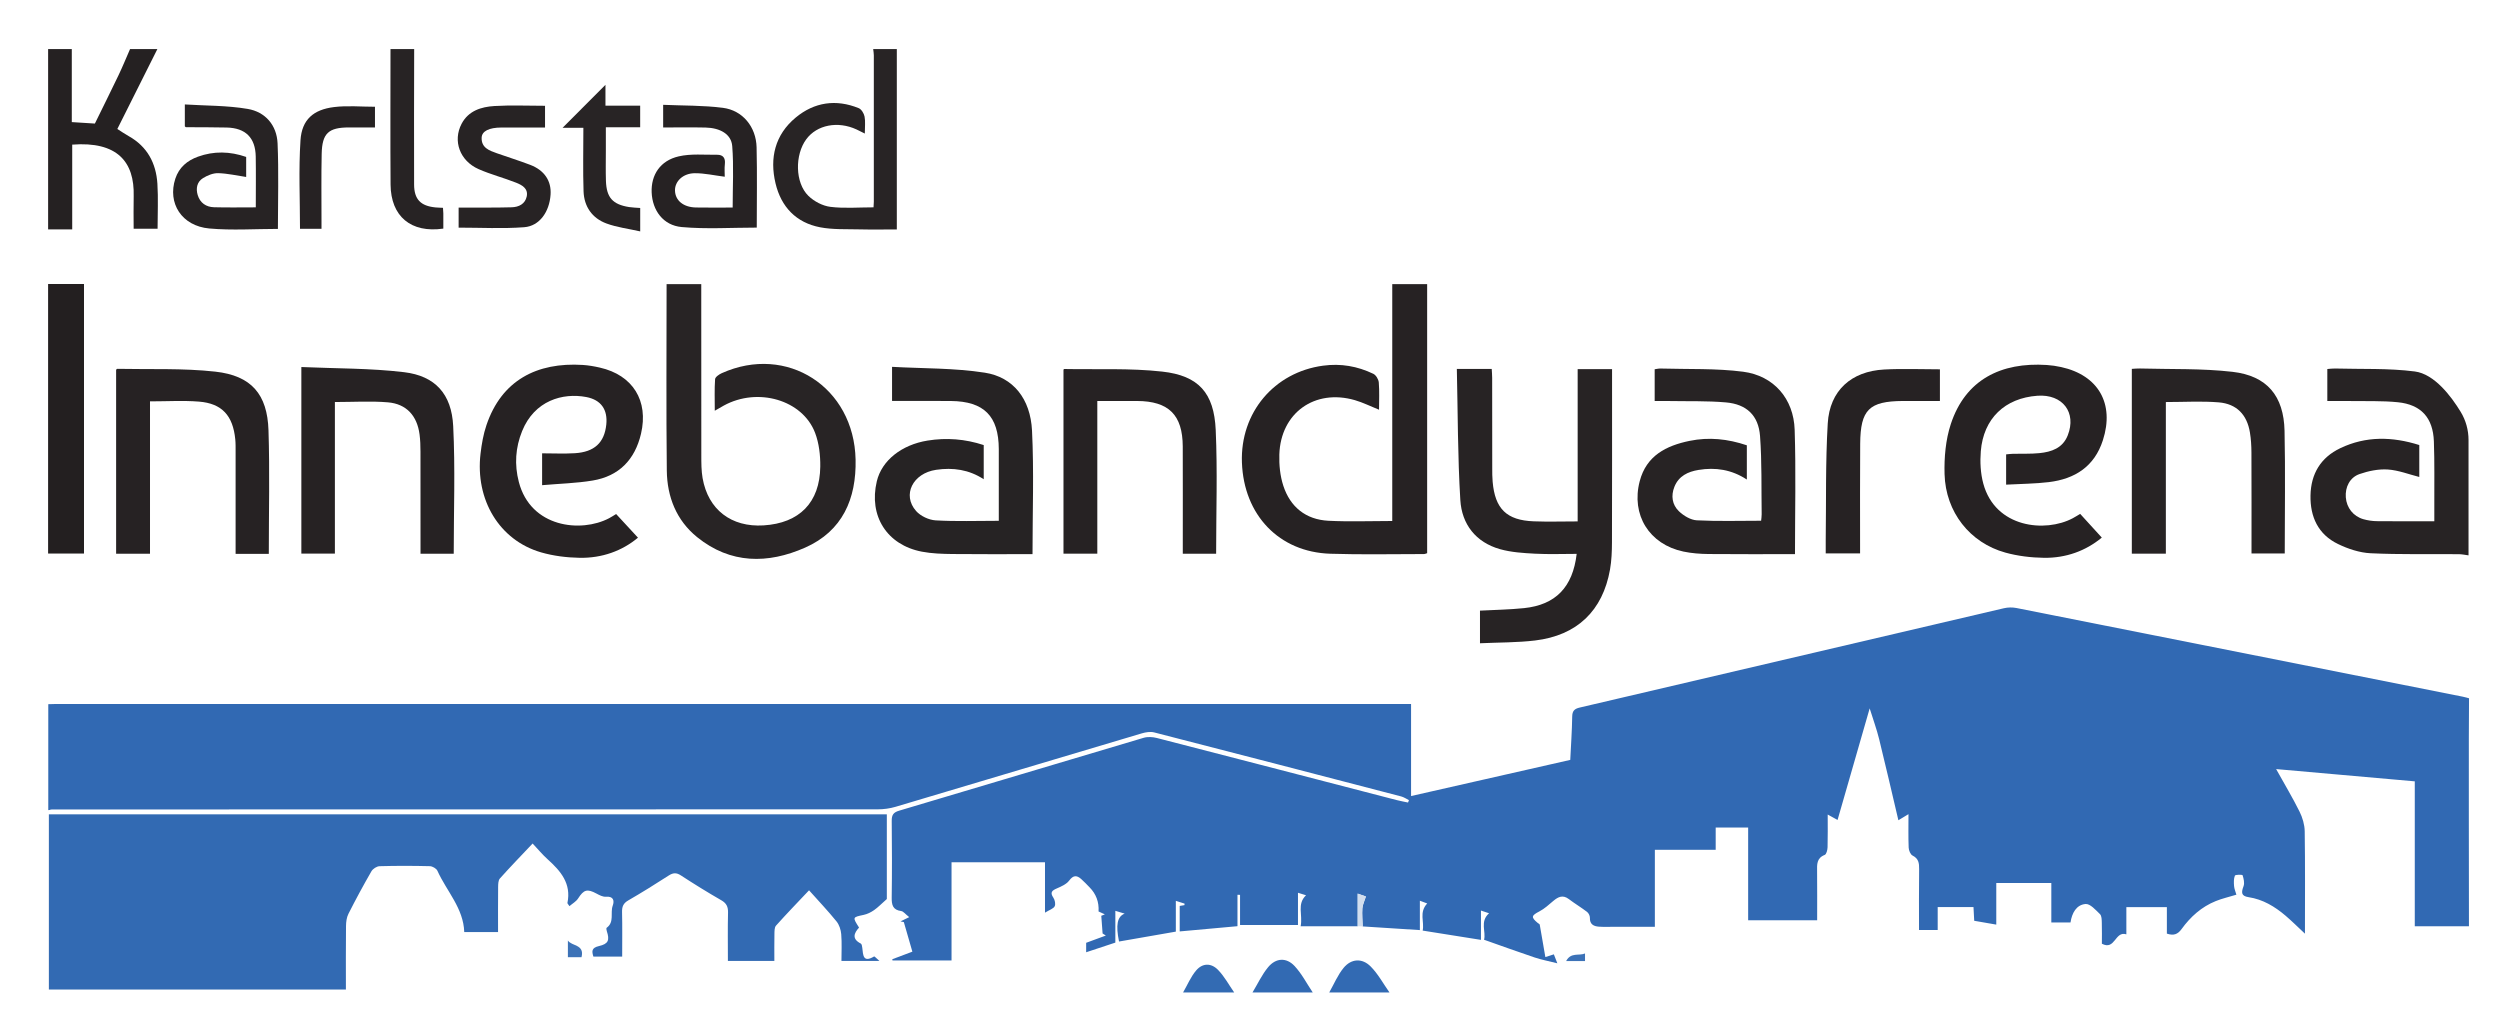 <?xml version="1.0" encoding="UTF-8"?><svg id="Layer_1" xmlns="http://www.w3.org/2000/svg" viewBox="0 0 1368.5 555.27"><defs><style>.cls-1{fill:#326ab3;}.cls-1,.cls-2,.cls-3,.cls-4,.cls-5,.cls-6,.cls-7,.cls-8,.cls-9,.cls-10,.cls-11{stroke-width:0px;}.cls-2{fill:#252122;}.cls-3{fill:#282425;}.cls-4{fill:#3169b3;}.cls-5{fill:#3c72b7;}.cls-6{fill:#272324;}.cls-7{fill:#262223;}.cls-8{fill:#336bb3;}.cls-9{fill:#262324;}.cls-10{fill:#231f20;}.cls-11{fill:#d2deee;}</style></defs><path class="cls-6" d="m1351.29,304.01c-1.76-.23-3.52-.63-5.28-.65-16.11-.13-32.24.25-48.32-.51-6.06-.29-12.39-2.4-17.92-5.08-10.8-5.24-15.23-14.85-15-26.57.23-11.81,5.56-20.74,16.32-25.87,14.05-6.7,28.48-6.37,43.23-1.71v17.48c-5.64-1.42-11.36-3.7-17.2-4.09-5.1-.34-10.58.79-15.47,2.48-5.44,1.88-7.97,7.23-7.55,12.77.44,5.69,4.07,10.37,9.64,11.96,2.36.67,4.89,1.04,7.35,1.07,10.28.12,20.55.05,31.46.05,0-3.15.01-6.25,0-9.35-.05-11.46.18-22.93-.24-34.38-.47-12.93-6.99-20.14-19.73-21.42-8.56-.86-17.24-.52-25.87-.66-4.14-.07-8.28-.01-12.73-.01v-17.51c1.31-.09,2.74-.32,4.17-.28,14.59.42,29.32-.24,43.72,1.62,10.8,1.4,19.99,13.7,25.1,22.08,2.84,4.65,4.31,10,4.31,15.45v63.15Z"/><path class="cls-10" d="m26.33,155.46h19.65v147.55h-19.65v-147.55Z"/><path class="cls-2" d="m86.15,26.86c-7.26,14.48-14.51,28.96-21.92,43.74,2.06,1.31,4.07,2.72,6.21,3.91,10.19,5.7,15,14.8,15.72,26.04.51,8.07.1,16.19.1,24.67h-13.1c0-5.95-.13-11.88.02-17.8.51-18.91-9.02-30.13-33.65-28.25,0,7.7,0,15.45,0,23.2,0,7.59,0,15.18,0,23.19h-13.19V26.86h12.96v39.98c4.59.29,8.53.54,12.64.8,4.35-8.88,8.71-17.6,12.91-26.39,2.26-4.73,4.24-9.58,6.34-14.38,4.98,0,9.97,0,14.95,0Z"/><path class="cls-3" d="m490.92,26.86v98.74c-6.88,0-13.79.13-20.69-.04-7.11-.17-14.38.19-21.3-1.14-13.14-2.52-21.34-11.19-24.4-24.02-3.32-13.93-.3-26.64,11.02-36.03,10.22-8.48,22.08-10.22,34.52-5.16,1.48.6,2.85,2.88,3.19,4.6.53,2.71.14,5.6.14,9.3-1.81-.9-3.15-1.6-4.52-2.24-10.29-4.76-21.7-2.53-27.52,5.35-6.32,8.55-6.19,23.8,1.14,30.98,3.09,3.03,7.79,5.5,12.03,6.03,7.65.96,15.51.27,23.64.27.06-1.14.16-2.08.16-3.02,0-26.73.01-53.47,0-80.2,0-1.14-.23-2.29-.35-3.43,4.32,0,8.64,0,12.96,0Z"/><path class="cls-6" d="m226.72,26.86c-.03,24.71-.15,49.43-.04,74.14.03,8.18,3.62,11.74,11.68,12.54,1.29.13,2.58.14,4.13.22.08,1.17.18,2.13.19,3.09.02,2.79,0,5.57,0,8.29-17.7,2.55-28.75-6.65-28.88-24.13-.18-24.72-.04-49.43-.04-74.15h12.96Z"/><path class="cls-7" d="m754.9,224.29c-4.76-1.91-8.89-3.99-13.25-5.25-21.94-6.34-40.61,6.98-41.34,29.73-.18,5.7.42,11.73,2.17,17.11,3.79,11.64,12.31,18.53,24.65,19.18,11.42.59,22.9.13,34.99.13v-129.67h19.1v147.29c-.58.16-1.17.48-1.76.48-17.11,0-34.23.38-51.32-.18-27.98-.92-47.28-21.18-48.31-49.93-.98-27.39,17.72-49.41,44.41-53.01,9.8-1.32,18.83.3,27.51,4.45,1.47.7,2.87,3.06,3,4.75.4,4.88.14,9.81.14,14.92Z"/><path class="cls-3" d="m364.9,155.53h18.97v5.6c0,29.4-.03,58.79.03,88.19,0,4.14,0,8.36.7,12.41,3.03,17.25,15.7,26.95,33.36,25.87,19.62-1.21,30.84-12.5,31.06-32.21.07-6.17-.67-12.76-2.85-18.47-6.9-18.06-31.38-25.09-49.94-14.92-1.42.78-2.8,1.6-4.96,2.84,0-6.2-.22-11.76.17-17.27.08-1.19,2.18-2.63,3.64-3.29,35.69-16.03,72.44,7.62,73.27,47.31.45,21.46-7.13,39.12-27.65,48.19-20.38,9-40.82,9-59.06-5.72-11.4-9.2-16.47-22.13-16.63-36.44-.38-33.85-.12-67.71-.12-102.09Z"/><path class="cls-6" d="m797.48,201.94h19.09c.09,1.74.24,3.33.24,4.93.03,16.45.02,32.89.04,49.34,0,2.49,0,4.99.22,7.47,1.28,14.84,7.64,21.12,22.45,21.69,7.91.31,15.84.05,24.09.05v-83.37h18.83v5.11c0,29.9.05,59.81-.05,89.71-.02,4.97-.21,10.01-1.07,14.89-4,22.59-18.05,36.09-41.02,38.84-9.84,1.18-19.83,1.04-30.16,1.52v-17.86c8-.43,16.11-.54,24.13-1.37,17.26-1.79,26.67-11.45,28.8-29.7-7.66,0-15.26.31-22.82-.1-6.43-.34-13.03-.75-19.16-2.48-13.29-3.76-20.9-13.67-21.71-26.87-1.46-23.8-1.35-47.7-1.91-71.81Z"/><path class="cls-6" d="m956.22,243.74v18.76c-8.37-5.48-17.21-6.79-26.45-5.26-5.77.95-10.83,3.3-13.2,9.23-1.98,4.96-1.21,9.86,2.47,13.39,2.57,2.46,6.41,4.78,9.79,4.96,11.58.6,23.21.23,35.21.23.09-1.04.32-2.3.3-3.56-.21-14.27.16-28.59-.89-42.79-.84-11.31-7.38-17.45-18.69-18.43-10.23-.89-20.56-.56-30.85-.75-2.63-.05-5.25,0-8.14,0v-17.39c1.05-.14,2.14-.43,3.22-.4,15.08.46,30.31-.18,45.2,1.75,16.79,2.18,27.67,14.79,28.21,31.78.73,22.51.18,45.06.18,68.07-15.76,0-31.5.1-47.24-.06-4.62-.05-9.33-.39-13.84-1.34-18.73-3.95-28.74-20.11-23.91-38.56,3.66-13.96,14.51-19.42,27.36-22.05,10.48-2.14,20.8-1.1,31.27,2.44Z"/><path class="cls-9" d="m565.19,303.33c-14.6,0-29.19.11-43.76-.06-5.62-.07-11.33-.23-16.82-1.29-19.14-3.69-29.15-19.58-24.65-38.5,2.72-11.45,13.6-20.01,27.79-22.31,10.39-1.68,20.49-.89,30.74,2.46v18.71c-8.05-5.28-16.84-6.53-26.09-5.16-12.73,1.89-18.7,13.75-10.93,22.55,2.45,2.77,6.99,4.9,10.7,5.12,11.24.66,22.55.24,34.57.24v-6.9c0-10.79.04-21.58,0-32.38-.08-18.04-8.07-26.11-26.17-26.3-10.62-.11-21.25-.02-32.26-.02v-18.68c16.91.94,34.08.6,50.79,3.2,15.54,2.42,24.97,14.31,25.83,31.7,1.1,22.32.27,44.74.27,67.6Z"/><path class="cls-7" d="m1098.15,265.31v-16.58c1.24-.11,2.49-.29,3.75-.32,4.81-.12,9.66.12,14.44-.36,6.67-.66,12.79-2.74,15.54-9.73,4.95-12.55-2.84-22.68-16.6-21.69-17.79,1.28-29.53,12.45-30.99,30.36-.48,5.85-.16,12.09,1.36,17.72,6.59,24.33,33.99,26.96,48.97,18.98,1.31-.7,2.56-1.5,4.07-2.39,3.85,4.22,7.74,8.49,11.83,12.98-8.71,7.25-19.59,11.24-31.67,11.07-7.06-.1-14.32-.97-21.11-2.85-19.41-5.36-32.71-22.19-33.29-42.96-.25-9.13.59-18.79,3.42-27.4,8-24.31,27.48-33.97,52.57-32.34,2.64.17,5.29.57,7.87,1.14,20.41,4.51,29.25,20.11,22.81,40.05-4.64,14.4-15.29,21.18-29.56,22.92-7.55.92-15.2.93-23.42,1.39Z"/><path class="cls-7" d="m296.75,265.6v-17.45c6.08,0,12.02.3,17.92-.06,10.75-.66,16.17-5.8,17.21-15.67.85-8.14-2.82-13.55-10.99-15.09-12.83-2.42-28.3,1.89-35.09,18.66-3.66,9.04-4.26,18.34-1.8,27.81,6.49,25.03,33.99,27.97,49.39,19.89,1.31-.69,2.55-1.51,3.88-2.31,3.94,4.27,7.84,8.49,11.95,12.94-8.71,7.28-19.74,11.25-31.96,11.02-7.06-.13-14.32-1.02-21.08-2.98-22.78-6.6-36.15-28.72-33.13-54.11.62-5.24,1.54-10.56,3.23-15.54,8.27-24.49,27.59-34.54,52.75-32.94,3.13.2,6.26.75,9.32,1.45,18.05,4.1,26.78,18.14,22.53,36.23-3.33,14.18-12.04,23.19-26.47,25.59-8.93,1.49-18.07,1.7-27.65,2.54Z"/><path class="cls-6" d="m1185.59,220.08v82.98h-18.63v-101.14c1.56-.08,3.01-.26,4.45-.21,16.91.49,33.94-.1,50.69,1.83,18.92,2.18,28.04,13.21,28.46,32.29.49,22.23.11,44.49.11,67.12h-18.19c0-18.44.04-36.85-.04-55.27-.02-3.64-.23-7.31-.82-10.9-1.58-9.72-7.23-15.72-17.1-16.53-9.36-.77-18.83-.17-28.94-.17Z"/><path class="cls-7" d="m183.32,220.08v82.95h-18.36v-102.12c18.97.85,37.78.61,56.29,2.83,16.96,2.04,25.95,11.92,26.83,29.5,1.16,23.17.29,46.45.29,69.86h-18.18c0-1.83,0-3.44,0-5.05,0-16.95.02-33.89-.02-50.84,0-3.15-.1-6.33-.51-9.44-1.33-10.17-7.16-16.67-17.3-17.53-9.36-.79-18.85-.17-29.03-.17Z"/><path class="cls-7" d="m665.72,303.11h-18.26c0-1.7,0-3.31,0-4.92,0-17.93.05-35.86-.02-53.8-.07-17.27-7.7-24.82-25.02-24.89-7.1-.03-14.21,0-21.75,0v83.56h-18.52v-100.74c.18-.14.31-.33.44-.33,17.89.35,35.91-.55,53.62,1.42,19.94,2.21,28.35,11.69,29.27,31.92,1.01,22.48.23,45.04.23,67.77Z"/><path class="cls-7" d="m147.14,303.18h-18.17v-4.87c0-16.95,0-33.89,0-50.84,0-2.32.05-4.66-.18-6.97-1.29-13.03-7.27-19.66-19.91-20.66-8.71-.69-17.51-.13-26.77-.13v83.39h-18.55v-100.67c.14-.13.38-.53.62-.53,17.91.38,35.95-.43,53.68,1.54,19.77,2.2,28.48,12.39,29.11,32.14.72,22.36.17,44.76.17,67.6Z"/><path class="cls-7" d="m1061.91,202.19v17.31c-6.79,0-13.53-.04-20.26,0-18.5.12-23.23,4.75-23.38,23.38-.15,18.27-.05,36.55-.06,54.82,0,1.64,0,3.27,0,5.25h-18.81c0-2.36-.03-4.65,0-6.94.29-21.42-.16-42.87,1.11-64.23,1.06-17.97,12.85-28.55,30.91-29.51,10.06-.54,20.18-.1,30.5-.1Z"/><path class="cls-6" d="m140.02,113.51c0-9.63.13-18.75-.03-27.87-.19-10.23-5.55-15.57-15.84-15.83-7.46-.19-14.94-.12-22.4-.18-.13,0-.25-.21-.57-.49v-11.97c11.51.73,23.15.53,34.42,2.45,9.66,1.64,15.92,8.91,16.35,18.87.67,15.52.18,31.1.18,46.81-12.45,0-25.11.9-37.58-.23-15.12-1.37-22.96-13.88-18.57-27.26,2.04-6.2,6.53-9.92,12.38-12.04,8.73-3.16,17.53-2.95,26.4.14v10.97c-5.09-.75-10.2-1.95-15.33-2.09-2.76-.07-5.86,1.21-8.29,2.71-3.32,2.04-4.01,5.65-2.91,9.28,1.3,4.31,4.6,6.55,8.95,6.67,7.44.21,14.89.06,22.86.06Z"/><path class="cls-7" d="m396.73,96.74c-5.84-.73-11.14-1.96-16.43-1.92-6.46.05-10.93,4.49-10.81,9.48.12,5.43,4.55,9.14,11.44,9.28,6.8.14,13.61.03,20.13.03,0-11.31.64-22.54-.24-33.65-.52-6.51-6.58-9.95-14.6-10.14-7.63-.17-15.26-.04-23.21-.04v-12.4c11.03.49,21.99.26,32.74,1.65,10.82,1.4,18.15,10.45,18.41,21.62.35,14.76.09,29.54.09,43.94-13.73,0-27.5.92-41.08-.3-10.17-.91-16.05-9.15-16.45-18.95-.39-9.59,4.67-17.41,14.78-19.74,6.73-1.56,14.02-.8,21.06-.88,3.22-.03,4.62,1.75,4.23,5.12-.28,2.45-.06,4.95-.06,6.89Z"/><path class="cls-6" d="m298.35,57.91v11.9c-8.06,0-15.97-.03-23.88,0-6.76.03-10.71,1.95-10.82,5.6-.17,5.49,4.17,7.01,8.3,8.47,6.08,2.15,12.25,4.06,18.28,6.36,7.82,2.98,11.68,8.85,11.15,16.36-.65,9.37-6.05,17.15-14.43,17.78-11.82.9-23.75.23-35.9.23v-10.96c1.84,0,3.74,0,5.65,0,7.8-.04,15.6.05,23.4-.18,3.91-.11,7.35-1.81,8.23-5.93.93-4.38-2.63-6.27-5.83-7.54-6.76-2.68-13.88-4.49-20.51-7.42-10.29-4.54-14.24-15.43-9.32-24.8,3.75-7.14,10.73-9.3,17.97-9.74,9.07-.55,18.19-.13,27.72-.13Z"/><path class="cls-3" d="m331.45,57.85h18.98v11.82h-18.79c0,4.47,0,8.7,0,12.93,0,5.48-.13,10.96.05,16.44.31,9.12,3.69,12.87,12.65,14.3,1.95.31,3.94.34,6.11.51v12.82c-6.5-1.47-12.76-2.22-18.51-4.35-7.82-2.9-12.22-9.26-12.5-17.59-.39-11.43-.1-22.88-.1-34.78h-11.38c7.84-7.85,15.69-15.72,23.47-23.52v11.41Z"/><path class="cls-7" d="m205.26,58.45v11.31c-4.78,0-9.52-.01-14.26,0-11.17.03-14.66,3.18-14.91,14.42-.27,12.27-.09,24.54-.1,36.82,0,1.31,0,2.63,0,4.26h-11.77c0-16.17-.79-32.39.27-48.49.74-11.26,7.03-16.77,18.38-18.16,7.28-.9,14.76-.17,22.39-.17Z"/><path class="cls-4" d="m743.18,507.02h-31.2c1.23-6.38-2.17-12.07,2.94-16.95-1.17-.36-2.6-.81-4.41-1.37v17.63h-31.71v-16.49c-.47,0-.94-.02-1.41-.03v17.19c-10.86.98-21.08,1.91-31.62,2.86v-13.95c.76-.13,1.69-.28,2.61-.44l.04-.83c-1.43-.45-2.85-.91-4.77-1.52v16.85c-10.61,1.85-20.86,3.64-31.09,5.42-1.84-8.95-1.04-13.66,3.08-15.27-1.94-.59-3.38-1.02-5.1-1.54v17.4c-5.31,1.76-10.48,3.47-15.98,5.29v-5.18c3.72-1.37,7.25-2.67,10.78-3.97-.59-.37-1.19-.74-1.78-1.12-.24-3.23-.48-6.47-.72-9.7.65-.26,1.3-.52,1.95-.78-1.36-.62-2.72-1.25-3.44-1.58q.46-7.76-4.92-13.21c-1.52-1.54-2.99-3.15-4.61-4.57-2.43-2.13-4.3-2.13-6.54.85-1.51,2.01-4.32,3.25-6.77,4.31-2.71,1.17-3.84,2.21-1.88,5.11.83,1.23,1.3,3.52.69,4.68-.7,1.32-2.78,1.92-5.29,3.47v-27.59h-51.16v53.78h-32.32l-.1-.69c3.77-1.42,7.54-2.85,10.98-4.14-1.79-6.22-3.23-11.2-4.67-16.19-.61-.13-1.21-.25-1.82-.38,1.36-.67,2.72-1.33,4.76-2.33-2.15-1.69-3.18-3.16-4.37-3.32-4.61-.62-5.27-3.34-5.21-7.39.2-13.99.16-27.99.01-41.99-.03-3.16.84-4.62,4.05-5.57,44.63-13.23,89.21-26.66,133.84-39.89,2.23-.66,4.96-.49,7.26.1,43.8,11.27,87.57,22.66,131.35,34.01,2.02.52,4.08.88,6.13,1.32.17-.44.33-.88.5-1.32-1.42-.69-2.78-1.64-4.28-2.03-45.05-11.74-90.11-23.46-135.2-35.04-2.07-.53-4.61-.11-6.74.52-44.94,13.36-89.84,26.85-134.79,40.2-3.13.93-6.51,1.39-9.78,1.39-150.63.07-301.25.06-451.88.07-1.32,0-.83.3-2.16.37,0-19.33,0-38.67,0-58,2,.02,2.18-.11,4.18-.11,245.13,0,490.26,0,735.4,0h6.41v50.4c29.29-6.65,57.93-13.15,87.14-19.79.38-7.86.95-15.8,1.07-23.73.05-3.16,1.28-4.26,4.15-4.93,77.41-18.1,154.79-36.28,232.2-54.37,2.18-.51,4.65-.54,6.84-.11,81.42,16.12,162.83,32.32,244.23,48.52,1.44.29,2.85.72,3.5.89-.23,5.65-.05,122.91-.05,124.8h-29.65v-79.33c-25.01-2.21-49.77-4.4-75.89-6.71,4.78,8.59,9.1,15.79,12.82,23.29,1.62,3.27,2.76,7.13,2.82,10.75.28,18.44.13,36.9.13,56.06-3.89-3.63-7.13-6.87-10.61-9.84-5.9-5.03-12.44-8.96-20.27-10.15-4.16-.63-3.98-2.68-2.74-5.98.66-1.74.09-4.12-.51-6.02-.12-.39-3.97-.39-4.21.21-.7,1.69-.61,3.8-.46,5.71.12,1.54.79,3.04,1.27,4.73-4.07,1.24-7.79,2.08-11.27,3.49-7.79,3.14-13.86,8.6-18.71,15.3-2.12,2.92-4.35,3.77-8.07,2.52v-14.49h-22.18v14.88c-6.32-2.04-6.06,9-13.4,5.14,0-3.58.09-7.54-.04-11.5-.05-1.61-.03-3.76-.99-4.69-2.35-2.28-5.4-5.78-7.9-5.56-5.03.43-7.46,4.94-8.24,10.11h-10.5v-21.6h-30.13v22.78c-4.23-.74-7.93-1.38-12.08-2.1-.13-2.45-.26-4.87-.4-7.52h-19.59v12.58h-10.22c0-11.18-.09-22.29.06-33.4.04-3.21-.28-5.7-3.59-7.36-1.18-.59-2.08-2.83-2.14-4.36-.24-5.93-.1-11.87-.1-18.31-2.03,1.23-3.52,2.13-5.53,3.34-3.56-15.11-6.92-29.79-10.53-44.41-1.33-5.4-3.26-10.66-5.18-16.83-5.93,20.59-11.69,40.63-17.58,61.08-1.73-.95-3.22-1.77-5.4-2.97,0,6.38.1,12.14-.07,17.89-.04,1.47-.61,3.84-1.56,4.21-4.5,1.76-4.21,5.28-4.17,9,.09,8.81.03,17.63.03,26.79h-37.77v-50.77h-17.77v12.17h-33.3v42.15c-7.39,0-14.48,0-21.57,0-3,0-6.01.16-9-.05-2.88-.2-5.11-1.25-4.99-4.88.04-1.08-.7-2.56-1.57-3.22-3.23-2.47-6.74-4.57-9.98-7.02-3.26-2.47-5.79-1.23-8.44.99-2.45,2.05-4.86,4.31-7.65,5.76-4.4,2.28-4.71,3.17-.91,6.33.38.32,1.03.58,1.1.95,1.03,5.69,1.99,11.39,3.07,17.72.84-.27,2.57-.83,4.65-1.49.44,1.12.88,2.27,1.91,4.91-4.94-1.25-8.75-1.96-12.39-3.18-9.11-3.05-18.14-6.34-27.73-9.72,1.2-4.36-2.44-9.95,2.74-14.49-1.05-.35-2.47-.83-4.43-1.49v16.05c-10.76-1.71-21.01-3.35-31.91-5.08,1.04-4.78-2.12-9.98,2.49-14.85-.76-.28-2.09-.78-4.02-1.5v16.08c-10.75-.69-21.01-1.35-31.28-2.01-.09-3.3-.42-6.61-.19-9.88.14-1.98,1.13-3.91,1.94-6.5-.45-.16-2.01-.7-4.5-1.56v17.87Z"/><path class="cls-1" d="m685.61,543.29c2.82-4.66,5.14-9.74,8.58-13.88,4.21-5.06,9.92-5.42,14.4-.67,3.99,4.24,6.73,9.65,10.02,14.55h-33Z"/><path class="cls-1" d="m727.61,543.29c2.58-4.52,4.61-9.49,7.86-13.46,4.17-5.09,10.14-5.5,14.82-.79,4.09,4.11,6.93,9.45,10.32,14.25h-33Z"/><path class="cls-8" d="m647.61,543.29c2.36-4.08,4.2-8.62,7.23-12.14,3.44-4,8.13-4.11,11.9-.25,3.51,3.59,5.96,8.22,8.87,12.39h-28Z"/><path class="cls-1" d="m485.45,445.75v46.38c-2.92,2.58-4.8,4.55-6.98,6.07-1.69,1.18-3.68,2.18-5.68,2.6-6.17,1.32-6.19,1.2-2.54,6.96-2.87,3.09-3.98,6.24.95,8.74.53.27.71,1.48.81,2.29.47,3.88.33,8.44,6.46,4.78.26-.16,1.4,1.15,2.92,2.45h-20.78c0-4.79.28-9.73-.12-14.62-.2-2.43-1.09-5.18-2.6-7.04-4.61-5.68-9.66-11.01-15.02-17.01-6.16,6.53-12.25,12.81-18.08,19.33-.92,1.03-.83,3.12-.87,4.73-.1,4.78-.04,9.57-.04,14.59h-25.43c0-8.88-.14-17.65.07-26.41.08-3.21-.82-5.14-3.7-6.8-7.5-4.31-14.87-8.88-22.12-13.6-2.48-1.61-4.25-1.47-6.65.07-7.27,4.69-14.62,9.28-22.12,13.61-2.73,1.57-3.49,3.41-3.42,6.39.19,7.99.07,15.98.07,24.39h-15.76c-.87-2.81-1.16-4.81,3.03-5.77,5.22-1.2,5.94-3.25,4.31-8.17-.19-.58-.36-1.64-.09-1.83,4.37-3.14,1.89-8.16,3.33-12.12,1.01-2.76.41-5.25-3.79-4.9-1.62.14-3.48-.85-5.03-1.68-5.18-2.79-6.99-2.23-10.15,2.66-1.07,1.66-3.04,2.74-4.73,4.19-.79-1.22-1.15-1.53-1.1-1.74,2.21-10.6-3.66-17.47-10.8-23.88-2.82-2.53-5.26-5.49-8.25-8.67-6.18,6.55-12.18,12.73-17.91,19.14-.92,1.03-.95,3.08-.97,4.66-.09,8.13-.04,16.26-.04,24.68h-18.51c-.39-13.03-9.65-22.37-14.69-33.56-.56-1.24-2.7-2.48-4.14-2.51-9.16-.23-18.33-.25-27.49.01-1.56.04-3.7,1.41-4.49,2.79-4.41,7.64-8.6,15.41-12.58,23.27-.99,1.96-1.31,4.44-1.33,6.69-.13,11.46-.06,22.93-.06,34.75H26.75v-95.91h458.7Z"/><path class="cls-5" d="m318.33,523.96h-7.47v-9.14c1.98,3.18,9.25,2.01,7.47,9.14Z"/><path class="cls-11" d="m743.18,507.02v-17.87c2.49.87,4.05,1.41,4.5,1.56-.81,2.59-1.8,4.51-1.94,6.5-.23,3.27.1,6.59.19,9.88-.92-.03-1.83-.05-2.75-.08Z"/><path class="cls-5" d="m867.64,521.93v4.16h-10.34c2.61-4.96,6.99-2.74,10.34-4.16Z"/></svg>